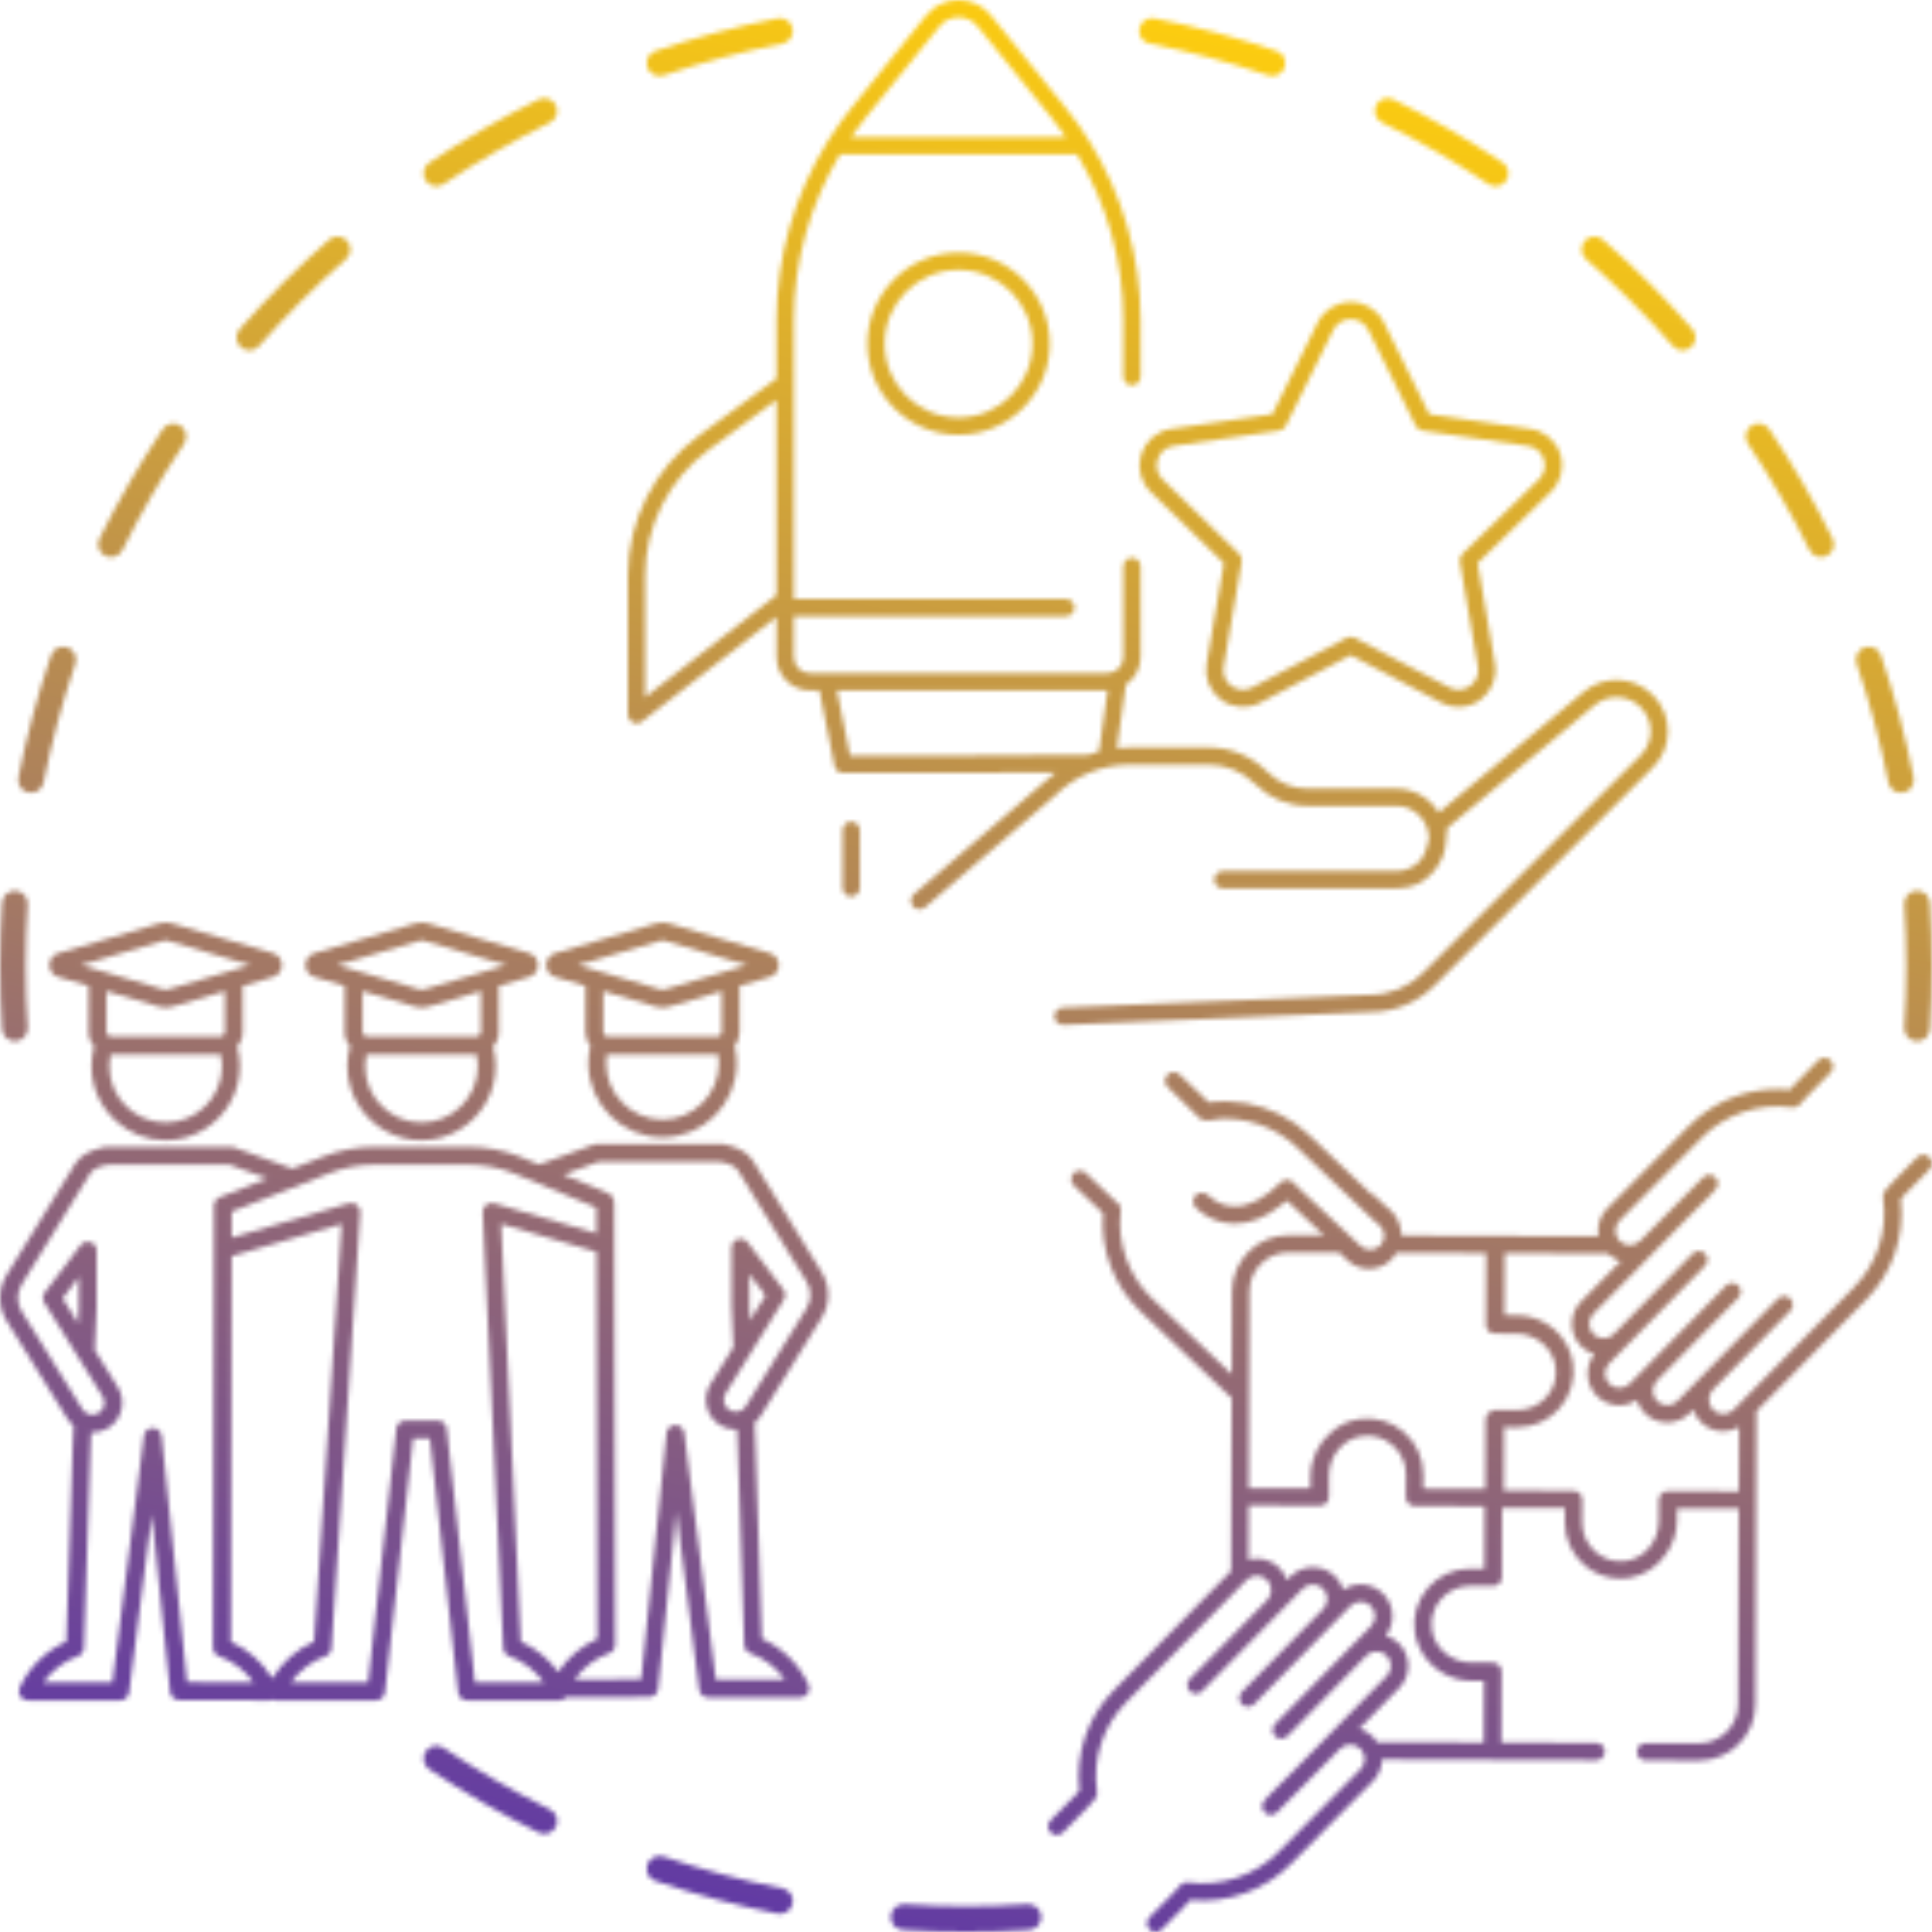 <svg xmlns="http://www.w3.org/2000/svg" width="400" height="400" viewBox="0 0 400 400" fill="none"><mask id="mask0_260_421" style="mask-type:alpha" maskUnits="userSpaceOnUse" x="0" y="0" width="400" height="400"><path fill-rule="evenodd" clip-rule="evenodd" d="M235.904 5.9C236.189 4.459 237.589 3.522 239.029 3.807C247.669 5.516 256.11 7.782 264.311 10.565C265.702 11.037 266.447 12.547 265.975 13.938C265.503 15.329 263.992 16.074 262.601 15.602C254.62 12.893 246.406 10.688 237.997 9.025C236.556 8.74 235.619 7.34 235.904 5.9ZM164.096 5.9C164.381 7.34 163.444 8.74 162.003 9.025C153.594 10.688 145.38 12.893 137.398 15.602C136.008 16.074 134.497 15.329 134.025 13.938C133.553 12.547 134.298 11.037 135.689 10.565C143.89 7.782 152.33 5.516 160.971 3.807C162.411 3.522 163.811 4.459 164.096 5.9ZM284.916 21.793C285.567 20.476 287.162 19.936 288.478 20.587C296.333 24.467 303.896 28.849 311.125 33.688C312.346 34.506 312.673 36.157 311.855 37.378C311.038 38.599 309.386 38.926 308.166 38.108C301.128 33.397 293.767 29.133 286.122 25.355C284.805 24.705 284.265 23.11 284.916 21.793ZM115.084 21.793C115.735 23.11 115.195 24.705 113.878 25.355C106.233 29.133 98.871 33.397 91.834 38.108C90.614 38.926 88.962 38.599 88.144 37.378C87.327 36.157 87.654 34.506 88.875 33.688C96.104 28.849 103.667 24.467 111.521 20.587C112.838 19.936 114.433 20.476 115.084 21.793ZM328.118 49.874C329.087 48.771 330.767 48.661 331.871 49.63C338.431 55.388 344.612 61.569 350.37 68.129C351.339 69.233 351.229 70.913 350.125 71.882C349.021 72.851 347.341 72.742 346.372 71.638C340.766 65.251 334.749 59.233 328.362 53.628C327.258 52.659 327.149 50.978 328.118 49.874ZM71.882 49.875C72.851 50.978 72.742 52.659 71.638 53.628C65.251 59.234 59.234 65.251 53.628 71.638C52.659 72.742 50.979 72.851 49.875 71.882C48.771 70.913 48.661 69.233 49.63 68.129C55.388 61.569 61.569 55.388 68.129 49.63C69.233 48.661 70.913 48.771 71.882 49.875ZM362.622 88.144C363.842 87.327 365.494 87.654 366.311 88.875C371.151 96.104 375.533 103.667 379.413 111.521C380.064 112.838 379.524 114.433 378.207 115.084C376.89 115.735 375.295 115.195 374.645 113.878C370.867 106.233 366.603 98.871 361.891 91.834C361.074 90.614 361.401 88.962 362.622 88.144ZM37.378 88.144C38.599 88.962 38.926 90.614 38.108 91.834C33.397 98.871 29.133 106.233 25.355 113.878C24.705 115.195 23.11 115.735 21.793 115.084C20.476 114.433 19.936 112.838 20.587 111.521C24.467 103.667 28.849 96.104 33.688 88.875C34.506 87.654 36.157 87.327 37.378 88.144ZM386.062 134.025C387.453 133.553 388.963 134.298 389.435 135.689C392.218 143.89 394.484 152.33 396.193 160.97C396.478 162.411 395.541 163.811 394.1 164.096C392.659 164.381 391.26 163.444 390.975 162.003C389.312 153.594 387.107 145.38 384.398 137.398C383.926 136.008 384.671 134.497 386.062 134.025ZM13.938 134.025C15.329 134.497 16.074 136.008 15.602 137.398C12.893 145.38 10.688 153.594 9.025 162.003C8.74 163.444 7.341 164.381 5.9 164.096C4.459 163.811 3.522 162.411 3.807 160.97C5.516 152.33 7.782 143.89 10.565 135.689C11.037 134.298 12.547 133.553 13.938 134.025ZM396.753 184.427C398.219 184.332 399.484 185.444 399.578 186.909C399.858 191.237 400 195.602 400 200C400 204.398 399.858 208.763 399.578 213.09C399.484 214.556 398.219 215.668 396.753 215.573C395.287 215.478 394.176 214.213 394.27 212.747C394.543 208.534 394.681 204.283 394.681 200C394.681 195.717 394.543 191.466 394.27 187.252C394.176 185.787 395.287 184.522 396.753 184.427ZM3.247 184.427C4.713 184.522 5.824 185.787 5.73 187.252C5.457 191.466 5.319 195.717 5.319 200C5.319 204.283 5.457 208.534 5.73 212.747C5.824 214.213 4.713 215.478 3.247 215.573C1.781 215.668 0.516 214.556 0.422 213.09C0.142 208.763 0 204.398 0 200C0 195.602 0.142 191.237 0.422 186.909C0.516 185.444 1.781 184.332 3.247 184.427ZM88.145 362.622C88.962 361.401 90.614 361.074 91.834 361.891C98.871 366.603 106.233 370.867 113.878 374.645C115.195 375.295 115.735 376.89 115.084 378.207C114.433 379.524 112.838 380.064 111.522 379.413C103.667 375.533 96.104 371.151 88.875 366.311C87.654 365.494 87.327 363.842 88.145 362.622ZM134.025 386.062C134.497 384.671 136.008 383.926 137.399 384.398C145.38 387.107 153.594 389.312 162.003 390.975C163.444 391.26 164.381 392.659 164.096 394.1C163.811 395.541 162.411 396.478 160.971 396.193C152.331 394.484 143.89 392.218 135.689 389.435C134.298 388.963 133.553 387.453 134.025 386.062ZM184.427 396.753C184.522 395.287 185.787 394.176 187.253 394.27C191.466 394.543 195.717 394.681 200 394.681C204.283 394.681 208.534 394.543 212.748 394.27C214.213 394.176 215.478 395.287 215.573 396.753C215.668 398.219 214.556 399.484 213.091 399.578C208.763 399.858 204.398 400 200 400C195.602 400 191.237 399.858 186.909 399.578C185.444 399.484 184.332 398.219 184.427 396.753Z" fill="black"></path><path d="M396.935 239.611C396.93 239.611 396.93 239.611 396.93 239.611L391.817 244.819L390.312 246.518C389.96 246.909 389.803 247.434 389.879 247.956C390.871 254.867 388.649 261.661 383.792 266.599L358.931 291.876C358.376 292.442 357.628 292.756 356.826 292.765C355.997 292.765 355.268 292.469 354.7 291.912C354.137 291.359 353.821 290.609 353.812 289.809C353.803 289.009 354.11 288.254 354.664 287.688L370.668 271.376C371.361 270.671 371.348 269.543 370.645 268.851C369.938 268.159 368.802 268.168 368.113 268.873L347.315 290.056C346.162 291.229 344.26 291.247 343.089 290.092C341.908 288.937 341.89 287.041 343.048 285.868L359.89 268.698L359.913 268.671C360.607 267.965 360.593 266.838 359.89 266.146C359.183 265.454 358.052 265.467 357.358 266.172L337.425 286.483C336.272 287.661 334.371 287.674 333.195 286.524C332.014 285.369 332.001 283.473 333.159 282.295L336.434 278.957C336.529 278.871 336.619 278.786 336.705 278.696L353.019 262.056C353.709 261.346 353.695 260.218 352.992 259.526C352.285 258.839 351.154 258.848 350.46 259.553L333.965 276.364C333.434 276.818 332.762 277.069 332.046 277.078C332.032 277.078 332.023 277.078 332.014 277.078C331.221 277.078 330.478 276.777 329.919 276.229C328.743 275.074 328.725 273.178 329.879 272.005L349.581 251.968L354.218 247.335C354.326 247.228 354.411 247.111 354.484 246.98L355.173 246.279C355.862 245.574 355.853 244.442 355.146 243.754C354.438 243.062 353.308 243.071 352.614 243.777L351.469 244.945L339.552 256.929C338.385 258.098 336.488 258.098 335.326 256.934C334.763 256.372 334.452 255.622 334.452 254.822C334.452 254.017 334.763 253.267 335.33 252.701L352.235 235.643C357.092 230.705 364.125 228.323 371.06 229.267C371.65 229.348 372.249 229.127 372.645 228.678L373.984 227.159L379.021 222.041C379.71 221.336 379.701 220.203 378.994 219.511C378.291 218.819 377.156 218.833 376.462 219.534L371.366 224.724L370.577 225.613C364.783 225.043 358.971 226.458 354.146 229.527C352.537 230.552 351.037 231.756 349.685 233.131L332.789 250.18C331.55 251.416 330.87 253.065 330.87 254.822C330.87 255.208 330.919 255.586 330.982 255.959L309.748 255.882C309.721 255.882 309.698 255.896 309.671 255.9C309.613 255.891 309.559 255.882 309.504 255.882L290.153 255.81C290.153 255.747 290.167 255.689 290.167 255.626C290.149 255.1 290.049 254.597 289.914 254.107C289.617 252.773 288.932 251.555 287.873 250.566L286.648 249.528L284.62 247.601C284.404 247.394 284.143 247.277 283.877 247.201L270.973 234.938C267.422 231.563 262.957 229.348 258.204 228.458C258.123 228.431 258.037 228.426 257.952 228.413C255.411 227.964 252.793 227.887 250.193 228.233L249.337 227.33L245.156 223.353L245.142 223.344C245.142 223.344 245.142 223.344 245.142 223.34L244.228 222.472C243.511 221.789 242.376 221.816 241.696 222.535C241.011 223.25 241.042 224.382 241.759 225.061L242.597 225.861L242.637 225.897L248.283 231.419C248.368 231.5 248.463 231.576 248.567 231.639C248.585 231.653 248.612 231.662 248.634 231.675C248.724 231.729 248.819 231.779 248.923 231.815C248.963 231.828 249.008 231.842 249.053 231.851C249.139 231.878 249.224 231.896 249.315 231.904C249.36 231.913 249.405 231.918 249.454 231.918C249.481 231.922 249.508 231.927 249.535 231.927L251.603 231.931L251.365 231.702C257.636 231.082 263.949 233.199 268.504 237.526L284.517 252.741L285.674 253.721C286.238 254.247 286.562 254.966 286.585 255.743C286.612 256.52 286.337 257.262 285.81 257.823C285.283 258.385 284.566 258.709 283.782 258.736C283.016 258.767 282.264 258.488 281.701 257.958L279.191 255.613L269.432 246.5L267.715 244.792C267.382 244.46 266.945 244.266 266.463 244.271C266.458 244.271 266.449 244.271 266.44 244.271C266.436 244.271 266.431 244.271 266.427 244.271C266.215 244.271 266.008 244.32 265.809 244.392C265.796 244.401 265.778 244.406 265.76 244.41C265.557 244.495 265.372 244.621 265.21 244.779C265.201 244.783 265.192 244.788 265.183 244.792C261.881 248.095 258.677 249.766 255.663 249.766C255.609 249.766 255.559 249.766 255.505 249.766C253.559 249.73 252.09 248.994 251.18 248.373L251.252 248.36C250.846 248.099 250.445 247.803 250.058 247.434C249.981 247.367 249.891 247.335 249.81 247.281C249.711 247.214 249.621 247.138 249.513 247.093C249.405 247.048 249.297 247.034 249.184 247.012C249.071 246.985 248.959 246.953 248.846 246.953C248.733 246.953 248.625 246.98 248.517 246.998C248.4 247.021 248.287 247.03 248.175 247.075C248.067 247.115 247.972 247.187 247.873 247.255C247.792 247.304 247.702 247.331 247.625 247.398C247.607 247.416 247.602 247.439 247.584 247.457C247.566 247.47 247.539 247.479 247.526 247.497C247.454 247.569 247.427 247.659 247.373 247.74C247.305 247.839 247.228 247.929 247.183 248.036C247.138 248.144 247.125 248.252 247.102 248.364C247.075 248.481 247.044 248.589 247.044 248.706C247.044 248.818 247.071 248.922 247.089 249.034C247.111 249.151 247.12 249.263 247.165 249.371C247.206 249.483 247.278 249.573 247.341 249.677C247.395 249.757 247.422 249.847 247.49 249.924C247.607 250.059 250.491 253.209 255.348 253.339C255.456 253.343 255.564 253.343 255.667 253.343C258.794 253.343 261.953 252.09 265.093 249.636C265.553 249.295 265.999 248.94 266.427 248.562L274.23 255.869L273.816 255.752L266.832 255.729C266.814 255.729 266.801 255.729 266.787 255.729C260.353 255.729 255.109 260.942 255.086 267.368L255.028 284.533L238.591 268.914C233.685 264.254 231.234 257.423 232.031 250.652C232.117 249.942 231.77 249.25 231.153 248.895L224.858 242.914L224.8 242.86C224.083 242.177 222.952 242.204 222.268 242.923C221.587 243.637 221.614 244.77 222.331 245.448L228.382 251.2C227.782 258.767 230.639 266.294 236.122 271.506L255.01 289.454L254.933 309.872V309.877L254.879 325.267L237.902 342.527L230.653 349.897C225.205 355.437 222.61 362.986 223.475 370.724L222.57 371.744L217.514 376.885C216.82 377.591 216.829 378.723 217.537 379.41C218.244 380.102 219.375 380.093 220.069 379.388L225.187 374.184L226.692 372.486C227.039 372.095 227.197 371.569 227.125 371.048C226.133 364.137 228.35 357.338 233.207 352.404L258.073 327.128C259.227 325.95 261.124 325.932 262.3 327.087C263.48 328.242 263.494 330.138 262.34 331.316L246.332 347.623C245.643 348.328 245.652 349.461 246.359 350.153C247.066 350.845 248.197 350.831 248.891 350.126L269.684 328.948C270.838 327.775 272.739 327.757 273.915 328.912C274.483 329.464 274.798 330.215 274.807 331.015C274.812 331.815 274.51 332.569 273.951 333.136L257.105 350.31L257.087 350.328C256.397 351.034 256.406 352.166 257.114 352.858C257.821 353.55 258.952 353.536 259.646 352.831L279.578 332.52C280.736 331.343 282.633 331.325 283.809 332.48C284.985 333.634 285.003 335.531 283.845 336.708L280.57 340.047C280.475 340.132 280.385 340.218 280.295 340.307L263.985 356.947C263.295 357.653 263.309 358.785 264.012 359.477C264.719 360.164 265.85 360.156 266.544 359.45L283.039 342.64C284.206 341.637 285.967 341.682 287.08 342.774C288.261 343.929 288.279 345.821 287.121 346.998L267.472 366.981L262.782 371.664C262.714 371.735 262.683 371.83 262.629 371.906L261.831 372.72C261.137 373.425 261.151 374.557 261.858 375.249C262.205 375.591 262.656 375.762 263.111 375.762C263.575 375.762 264.039 375.582 264.39 375.222L265.476 374.117L277.447 362.07C278.011 361.508 278.758 361.203 279.565 361.203C280.367 361.203 281.119 361.508 281.678 362.07C282.241 362.631 282.548 363.382 282.552 364.182C282.552 364.982 282.241 365.732 281.674 366.298L264.769 383.36C259.912 388.299 252.869 390.68 245.944 389.732C245.35 389.651 244.755 389.876 244.358 390.321L243.02 391.844L237.983 396.962C237.289 397.663 237.298 398.796 238.006 399.488C238.357 399.834 238.808 400 239.263 400C239.727 400 240.186 399.825 240.538 399.465L245.638 394.28L246.422 393.39C254.158 394.154 261.903 391.377 267.319 385.868L284.215 368.824C285.427 367.61 286.094 366.002 286.121 364.285L308.973 364.366C308.977 364.366 308.977 364.366 308.982 364.366C308.986 364.366 308.991 364.366 309 364.366C309.004 364.366 309.013 364.366 309.018 364.366L330.473 364.442C330.478 364.442 330.478 364.442 330.482 364.442C331.465 364.442 332.267 363.647 332.271 362.663C332.276 361.674 331.478 360.87 330.487 360.865L310.825 360.798L310.874 346.032C310.879 345.044 310.081 344.239 309.09 344.235L304.647 344.221C300.57 344.208 297.056 341.323 296.474 337.517C296.114 335.18 296.767 332.915 298.304 331.132C299.836 329.361 302.048 328.346 304.377 328.346C304.386 328.346 304.395 328.346 304.404 328.346L309.149 328.359H309.153C310.14 328.359 310.942 327.564 310.946 326.58L310.996 312.178L323.994 312.227L323.985 315.193C323.972 318.599 325.45 321.83 328.04 324.059C330.135 325.861 332.794 326.831 335.524 326.831C336.105 326.831 336.691 326.786 337.277 326.696C340.413 326.216 343.111 324.387 344.869 321.834C346.324 319.853 347.194 317.404 347.203 314.793L347.212 312.308L359.998 312.353L359.85 352.916C359.836 357.347 356.196 360.942 351.735 360.942C351.726 360.942 351.713 360.942 351.704 360.942L340.715 360.906H340.71C339.723 360.906 338.921 361.701 338.917 362.685C338.912 363.674 339.714 364.478 340.701 364.478L351.69 364.519C351.704 364.519 351.722 364.519 351.735 364.519C358.165 364.519 363.409 359.329 363.432 352.925L363.585 310.582C363.585 310.578 363.585 310.578 363.585 310.578L363.652 292.181L386.347 269.107C391.799 263.566 394.389 256.013 393.529 248.279L394.434 247.255L399.49 242.118C400.179 241.413 400.17 240.281 399.463 239.589C398.76 238.896 397.629 238.905 396.935 239.611ZM289.675 349.501C292.217 346.922 292.176 342.756 289.59 340.222C288.81 339.458 287.887 338.928 286.909 338.631C288.923 336.039 288.72 332.282 286.319 329.927C284.075 327.73 280.637 327.465 278.105 329.127C277.79 328.085 277.222 327.137 276.425 326.359C273.838 323.82 269.671 323.861 267.13 326.44L266.44 327.146C266.12 326.189 265.58 325.29 264.809 324.535C263.084 322.841 260.655 322.324 258.47 322.922L258.51 311.679L273.334 311.728C273.338 311.728 273.343 311.728 273.343 311.728C274.329 311.728 275.131 310.933 275.131 309.949L275.149 305.509C275.163 301.438 278.06 297.933 281.885 297.349C284.233 296.989 286.513 297.645 288.301 299.187C290.085 300.719 291.104 302.939 291.095 305.271L291.077 310.007C291.077 310.479 291.261 310.933 291.599 311.27C291.933 311.607 292.388 311.8 292.861 311.8L307.373 311.854L307.328 324.778L304.418 324.769C304.404 324.769 304.391 324.769 304.377 324.769C301.007 324.769 297.803 326.234 295.591 328.799C293.393 331.347 292.424 334.722 292.933 338.056C293.1 339.135 293.429 340.159 293.884 341.112C295.726 345.174 299.944 347.991 304.697 348.009L307.243 348.018L307.198 360.785L285.12 360.704C284.859 360.29 284.566 359.895 284.21 359.54C283.426 358.754 282.471 358.196 281.43 357.891L289.675 349.501ZM258.668 267.381C258.686 262.924 262.327 259.306 266.787 259.306C266.796 259.306 266.81 259.306 266.819 259.306L277.281 259.342L279.015 260.96C280.223 262.088 281.786 262.703 283.44 262.703C283.512 262.703 283.588 262.699 283.665 262.699C285.4 262.641 287.004 261.913 288.184 260.654C288.536 260.281 288.819 259.863 289.072 259.428C289.081 259.41 289.094 259.401 289.103 259.383L307.698 259.45L307.648 274.301C307.644 275.285 308.441 276.09 309.428 276.094L313.875 276.112C317.952 276.126 321.462 279.024 322.048 282.853C322.219 283.994 322.152 285.117 321.863 286.178C321.543 287.274 320.994 288.299 320.232 289.175C318.709 290.937 316.569 291.916 314.235 291.934L309.617 291.916H309.613C309.212 291.916 308.847 292.051 308.549 292.271C307.973 292.568 307.576 293.161 307.576 293.848L307.522 308.277L294.668 308.232L294.677 305.285C294.686 301.905 293.217 298.697 290.64 296.477C288.08 294.275 284.692 293.305 281.34 293.817C279.218 294.136 277.299 295.075 275.731 296.428C273.045 298.616 271.329 301.995 271.315 305.698L271.306 308.147L258.524 308.102L258.668 267.381ZM360.012 308.781L345.247 308.727H345.243C344.256 308.727 343.454 309.522 343.449 310.506L343.436 314.964C343.418 319.053 340.539 322.58 336.732 323.164C334.398 323.524 332.154 322.872 330.374 321.349C328.581 319.803 327.558 317.565 327.563 315.206L327.581 310.452C327.585 309.976 327.396 309.522 327.063 309.185C326.729 308.848 326.274 308.659 325.797 308.655L311.347 308.605L311.397 295.498L314.222 295.507C317.547 295.498 320.737 294.064 322.945 291.512C325.17 288.937 326.157 285.513 325.643 282.12C324.805 276.548 319.804 272.324 314.01 272.306L311.478 272.297L311.527 259.464L332.478 259.54H332.483C332.604 259.54 332.726 259.526 332.839 259.504C333.551 260.201 334.384 260.695 335.272 261.005C335.371 261.036 335.47 261.081 335.574 261.113L335.461 261.225L327.324 269.498C324.787 272.082 324.828 276.247 327.41 278.781C328.176 279.527 329.095 280.071 330.095 280.372C328.081 282.965 328.284 286.717 330.685 289.072C332.929 291.274 336.367 291.534 338.899 289.876C339.205 290.892 339.768 291.849 340.579 292.644C343.161 295.178 347.333 295.143 349.87 292.559L350.564 291.858C350.888 292.833 351.438 293.727 352.19 294.464C353.425 295.677 355.06 296.342 356.795 296.338C356.817 296.338 356.835 296.338 356.858 296.338C358.007 296.329 359.093 296.001 360.057 295.448L360.012 308.781Z" fill="black"></path><path d="M47.654 228.282C48.924 226.044 49.656 223.463 49.656 220.716C49.656 219.326 49.456 217.987 49.109 216.708C49.809 215.902 50.244 214.864 50.244 213.72V204.121L56.536 202.267C57.634 201.943 58.37 200.956 58.37 199.812C58.37 198.668 57.634 197.676 56.536 197.356L35.645 191.195C34.765 190.935 33.829 190.935 32.949 191.195L12.054 197.356C10.961 197.676 10.224 198.668 10.224 199.812C10.224 200.956 10.961 201.943 12.054 202.267L18.351 204.121V213.72C18.351 214.864 18.786 215.902 19.486 216.708C19.138 217.987 18.939 219.326 18.939 220.716C18.939 225.233 20.903 229.287 24.012 232.104C26.741 234.573 30.341 236.093 34.297 236.093C40.019 236.093 45.009 232.938 47.654 228.282ZM22.622 220.716C22.622 219.887 22.71 219.08 22.872 218.302C22.896 218.302 22.914 218.307 22.933 218.307H45.657C45.681 218.307 45.699 218.302 45.722 218.302C45.884 219.08 45.972 219.887 45.972 220.716C45.972 227.16 40.737 232.405 34.297 232.405C27.858 232.405 22.622 227.16 22.622 220.716ZM34.603 194.73L51.833 199.812L34.603 204.89C34.404 204.95 34.191 204.95 33.987 204.89L16.762 199.812L33.987 194.73C34.191 194.669 34.404 194.669 34.603 194.73ZM32.949 208.429C33.389 208.559 33.843 208.624 34.297 208.624C34.751 208.624 35.205 208.559 35.645 208.429L46.561 205.209V213.72C46.561 214.216 46.158 214.624 45.657 214.624H22.933C22.437 214.624 22.034 214.216 22.034 213.72V205.209L32.949 208.429Z" fill="black"></path><path d="M87.261 236.093C90.143 236.093 92.83 235.277 95.138 233.892C99.613 231.2 102.62 226.308 102.62 220.716C102.62 219.345 102.425 218.024 102.087 216.755C102.81 215.944 103.259 214.888 103.259 213.72V204.121L109.555 202.267C110.649 201.943 111.385 200.956 111.385 199.812C111.385 198.668 110.649 197.676 109.555 197.356L88.661 191.195C87.78 190.935 86.844 190.935 85.964 191.195L65.074 197.356C63.976 197.676 63.239 198.663 63.239 199.812C63.239 200.956 63.976 201.943 65.074 202.267L71.366 204.121V213.72C71.366 214.846 71.787 215.865 72.464 216.662C72.107 217.955 71.903 219.312 71.903 220.716C71.903 223.866 72.858 226.794 74.488 229.236C77.245 233.364 81.943 236.093 87.261 236.093ZM75.586 220.716C75.586 219.887 75.674 219.076 75.841 218.297C75.878 218.297 75.911 218.307 75.952 218.307H98.677C98.677 218.307 98.682 218.307 98.686 218.307C98.849 219.085 98.937 219.891 98.937 220.716C98.937 227.16 93.701 232.405 87.261 232.405C80.826 232.405 75.586 227.16 75.586 220.716ZM87.623 194.73L104.848 199.812L87.623 204.89C87.419 204.95 87.21 204.95 87.007 204.89L69.777 199.812L87.007 194.73C87.206 194.669 87.419 194.674 87.623 194.73ZM85.964 208.429C86.404 208.559 86.858 208.624 87.312 208.624C87.766 208.624 88.221 208.559 88.661 208.429L99.576 205.209V213.72C99.576 214.216 99.173 214.624 98.677 214.624H75.952C75.452 214.624 75.049 214.216 75.049 213.72V205.209L85.964 208.429Z" fill="black"></path><path d="M107.665 239.475C104.237 238.131 100.637 237.45 96.963 237.45H77.565C73.891 237.45 70.291 238.131 66.862 239.475L60.543 241.953L48.442 237.561C48.243 237.492 48.029 237.455 47.816 237.455H21.737C21.404 237.455 21.089 237.548 20.811 237.71C18.869 238.145 16.674 239.16 15.617 240.869L1.375 263.96C-0.455 266.884 -0.459 270.53 1.366 273.472L13.926 293.695C14.278 294.26 14.728 294.751 15.237 295.177L15.052 299.435L13.727 339.885C9.483 341.766 6.004 345.19 4.063 349.434C3.803 350.004 3.849 350.671 4.188 351.199C4.526 351.727 5.11 352.047 5.735 352.047H24.883C25.81 352.047 26.593 351.357 26.709 350.435L31.43 313.547L35.219 350.314C35.317 351.25 36.104 351.964 37.045 351.968L55.73 352.047H55.734C55.956 352.047 56.165 351.991 56.369 351.917C56.568 351.991 56.776 352.042 56.999 352.042H77.852C78.793 352.042 79.58 351.338 79.687 350.402L85.533 297.818H88.999L94.841 350.402C94.943 351.338 95.731 352.042 96.671 352.042H115.824C116.347 352.042 116.834 351.811 117.177 351.426L134.416 351.357C135.356 351.352 136.144 350.638 136.241 349.703L140.031 312.935L144.752 349.823C144.868 350.745 145.651 351.435 146.578 351.435H165.726C166.351 351.435 166.935 351.116 167.273 350.588C167.611 350.059 167.658 349.392 167.398 348.822C165.457 344.579 161.973 341.155 157.734 339.274L156.409 298.805L156.223 294.566C156.733 294.144 157.182 293.644 157.539 293.078L162.96 284.35L170.094 272.86C171.92 269.918 171.915 266.272 170.09 263.358L155.843 240.258C154.787 238.548 152.591 237.534 150.65 237.094C150.372 236.936 150.057 236.843 149.723 236.843H123.649C123.436 236.843 123.218 236.88 123.019 236.95L112.483 240.777L111.585 241.101L107.665 239.475ZM142.992 240.527H148.63C150.14 240.527 152.197 241.37 152.707 242.194L166.963 265.308C168.042 267.032 168.042 269.177 166.967 270.914L154.421 291.119C154.189 291.485 153.874 291.786 153.522 291.985C152.735 292.411 151.766 292.388 151.002 291.911C150.446 291.568 150.057 291.021 149.904 290.382C149.756 289.738 149.867 289.075 150.214 288.51L162.288 269.075C162.691 268.426 162.654 267.597 162.191 266.99L154.764 257.191C154.18 256.418 153.105 256.246 152.304 256.765C152.29 256.774 152.276 256.779 152.262 256.788C152.239 256.807 152.211 256.816 152.183 256.839C152.128 256.881 152.077 256.937 152.026 256.988C152.017 256.997 152.003 257.006 151.993 257.015C151.919 257.094 151.854 257.173 151.794 257.261C151.785 257.27 151.776 257.279 151.771 257.293C151.711 257.377 151.665 257.469 151.623 257.562C151.614 257.581 151.609 257.594 151.6 257.608C151.563 257.706 151.535 257.803 151.512 257.905C151.507 257.923 151.502 257.937 151.498 257.956C151.479 258.062 151.47 258.169 151.465 258.275C151.465 258.285 151.461 258.299 151.461 258.308V258.359C151.465 258.382 151.461 258.401 151.461 258.424L151.465 270.33L151.845 278.906L147.087 286.564C146.216 287.964 145.943 289.618 146.318 291.221C146.693 292.824 147.671 294.181 149.061 295.043C150.038 295.654 151.164 295.979 152.313 295.979C152.41 295.979 152.503 295.965 152.596 295.96L152.73 298.944L154.092 340.594C154.115 341.345 154.593 342.007 155.301 342.267C158.202 343.323 160.727 345.26 162.524 347.747H148.199L141.662 296.66C141.541 295.738 140.759 295.047 139.832 295.047C139.827 295.047 139.818 295.047 139.809 295.047C138.873 295.061 138.099 295.77 138.002 296.701L132.748 347.678L118.937 347.734C120.739 345.241 123.26 343.323 126.151 342.262C126.878 341.998 127.36 341.303 127.36 340.529L127.161 248.972C127.161 248.81 127.133 248.653 127.091 248.505C126.994 247.879 126.595 247.332 125.998 247.087L116.625 243.195L123.969 240.527H142.992ZM155.144 270.247V263.793L158.494 268.209L155.283 273.37L155.144 270.247ZM90.648 294.13H83.889C82.948 294.13 82.161 294.834 82.059 295.77L76.207 348.354H60.191C61.989 345.871 64.514 343.935 67.414 342.874C68.1 342.623 68.572 341.989 68.618 341.261L74.581 251.029C74.623 250.427 74.368 249.843 73.895 249.468C73.427 249.093 72.807 248.968 72.228 249.135L47.969 256.237L47.978 250.849L68.206 242.908C71.204 241.736 74.354 241.138 77.565 241.138H96.963C100.178 241.138 103.329 241.736 106.289 242.894L123.454 250.024L123.473 255.338L102.296 249.135C101.726 248.968 101.109 249.088 100.642 249.459C100.174 249.825 99.914 250.399 99.942 250.992L104.2 341.229C104.232 341.97 104.709 342.619 105.404 342.874C108.295 343.93 110.816 345.867 112.627 348.354H98.32L92.478 295.77C92.372 294.839 91.584 294.13 90.648 294.13ZM31.652 295.659C31.643 295.659 31.633 295.659 31.629 295.659C30.702 295.659 29.919 296.349 29.799 297.271L23.262 348.359H8.932C10.734 345.871 13.259 343.935 16.159 342.874C16.863 342.619 17.345 341.956 17.369 341.206L18.73 299.578L18.86 296.572C18.958 296.576 19.05 296.59 19.148 296.59C20.297 296.59 21.422 296.266 22.395 295.659C23.79 294.793 24.767 293.435 25.138 291.832C25.513 290.229 25.244 288.575 24.373 287.176L19.615 279.518L20 270.859V259.035C20 259.012 19.995 258.994 20 258.97V258.919C20 258.91 19.995 258.896 19.995 258.887C19.991 258.78 19.982 258.674 19.963 258.567C19.958 258.549 19.954 258.53 19.949 258.512C19.926 258.414 19.898 258.317 19.861 258.22C19.852 258.206 19.843 258.192 19.838 258.174C19.796 258.081 19.75 257.988 19.69 257.905C19.685 257.891 19.676 257.882 19.666 257.872C19.606 257.784 19.541 257.706 19.467 257.627C19.458 257.618 19.444 257.608 19.435 257.599C19.384 257.548 19.333 257.492 19.277 257.451C19.249 257.428 19.222 257.418 19.194 257.4C19.185 257.391 19.166 257.386 19.157 257.377C18.355 256.858 17.28 257.029 16.692 257.803L9.27 267.602C8.807 268.209 8.77 269.038 9.173 269.686L21.246 289.122C21.594 289.687 21.705 290.35 21.557 290.994C21.404 291.633 21.015 292.18 20.449 292.527C19.699 293 18.703 293.009 17.957 292.606C17.586 292.397 17.271 292.096 17.044 291.739L4.493 271.526C3.419 269.788 3.419 267.643 4.503 265.906L18.754 242.806C19.263 241.981 21.32 241.138 22.831 241.138H47.492L55.354 243.992L45.514 247.856C44.962 248.041 44.564 248.472 44.393 249.014C44.388 249.033 44.383 249.047 44.379 249.065C44.332 249.232 44.3 249.403 44.3 249.584L44.101 341.141C44.101 341.915 44.583 342.61 45.31 342.874C48.192 343.93 50.707 345.843 52.519 348.345L38.713 348.29L33.459 297.313C33.361 296.382 32.583 295.673 31.652 295.659ZM16.317 270.775L16.178 273.981L12.967 268.82L16.317 264.4V270.775ZM47.789 339.904L47.96 260.078L70.736 253.415L65.023 339.862C61.433 341.447 58.398 344.143 56.369 347.493C54.349 344.148 51.333 341.488 47.789 339.904ZM107.823 339.876L103.741 253.402L123.501 259.184L123.672 339.292C120.383 340.766 117.561 343.165 115.564 346.154C113.577 343.43 110.899 341.238 107.823 339.876Z" fill="black"></path><path d="M114.925 202.267L121.217 204.121V213.72C121.217 214.8 121.606 215.782 122.231 216.565C121.962 217.704 121.805 218.886 121.805 220.104C121.805 228.583 128.694 235.481 137.163 235.481C145.632 235.481 152.522 228.583 152.522 220.104C152.522 218.881 152.364 217.704 152.095 216.565C152.721 215.777 153.11 214.8 153.11 213.72V204.121L159.406 202.267C160.5 201.943 161.236 200.956 161.236 199.812C161.236 198.668 160.5 197.676 159.406 197.356L138.511 191.195C137.631 190.935 136.695 190.935 135.815 191.195L114.925 197.356C113.827 197.676 113.09 198.663 113.09 199.812C113.09 200.956 113.827 201.943 114.925 202.267ZM137.469 194.73L154.699 199.812L137.469 204.89C137.27 204.95 137.057 204.95 136.857 204.89L119.627 199.812L136.857 194.73C137.057 194.669 137.27 194.674 137.469 194.73ZM148.838 220.104C148.838 226.549 143.603 231.793 137.163 231.793C130.723 231.793 125.488 226.549 125.488 220.104C125.488 219.484 125.548 218.886 125.641 218.293C125.697 218.293 125.748 218.307 125.799 218.307H148.523C148.579 218.307 148.63 218.293 148.685 218.293C148.778 218.886 148.838 219.484 148.838 220.104ZM149.427 213.72C149.427 214.216 149.024 214.624 148.523 214.624H125.799C125.303 214.624 124.9 214.216 124.9 213.72V205.209L135.815 208.429C136.255 208.559 136.709 208.624 137.163 208.624C137.617 208.624 138.071 208.559 138.511 208.429L149.427 205.209V213.72Z" fill="black"></path><path d="M323.031 93.995C323.937 96.776 323.198 99.771 321.099 101.818L305.927 116.589L309.51 137.443C310.005 140.328 308.839 143.188 306.469 144.911C305.13 145.88 303.563 146.375 301.984 146.375C300.771 146.375 299.547 146.083 298.422 145.49L279.667 135.641L260.911 145.49C258.318 146.849 255.234 146.63 252.859 144.911C250.49 143.188 249.328 140.328 249.823 137.443L253.401 116.589L238.229 101.818C236.13 99.771 235.391 96.776 236.297 93.995C237.203 91.208 239.568 89.219 242.464 88.797L263.432 85.755L272.813 66.776C274.109 64.156 276.734 62.526 279.667 62.526C282.594 62.526 285.219 64.156 286.516 66.776L295.896 85.755L316.865 88.797C319.766 89.219 322.13 91.208 323.031 93.995ZM319.646 95.094C319.151 93.583 317.922 92.547 316.354 92.323L294.453 89.141C293.875 89.057 293.375 88.693 293.115 88.172L283.323 68.354C282.62 66.932 281.25 66.083 279.667 66.083C278.078 66.083 276.714 66.932 276.01 68.354L266.214 88.172C265.958 88.693 265.453 89.057 264.875 89.141L242.979 92.323C241.406 92.547 240.177 93.583 239.688 95.094C239.193 96.599 239.578 98.162 240.719 99.266L256.563 114.693C256.979 115.099 257.172 115.687 257.073 116.266L253.333 138.047C253.068 139.609 253.672 141.099 254.958 142.031C256.24 142.964 257.849 143.078 259.25 142.339L278.833 132.057C279.094 131.922 279.38 131.849 279.667 131.849C279.948 131.849 280.234 131.922 280.495 132.057L300.078 142.339C301.484 143.078 303.089 142.964 304.375 142.031C305.656 141.099 306.266 139.609 305.995 138.047L302.255 116.266C302.156 115.687 302.349 115.099 302.766 114.693L318.615 99.266C319.75 98.162 320.135 96.599 319.646 95.094ZM217.339 71.156C217.339 81.552 208.87 90.01 198.458 90.01C188.052 90.01 179.583 81.552 179.583 71.156C179.583 60.76 188.052 52.302 198.458 52.302C208.87 52.302 217.339 60.76 217.339 71.156ZM198.458 86.453C206.901 86.453 213.771 79.594 213.771 71.156C213.771 62.724 206.901 55.865 198.458 55.865C190.016 55.865 183.146 62.724 183.146 71.156C183.146 79.588 190.016 86.453 198.458 86.453ZM176.234 170.115C175.25 170.115 174.453 170.911 174.453 171.891V183.844C174.453 184.828 175.25 185.625 176.234 185.625C177.219 185.625 178.016 184.828 178.016 183.844V171.891C178.016 170.911 177.219 170.115 176.234 170.115ZM342.198 158.906L310.161 190.906L297.042 204.005C293.479 207.568 288.74 209.526 283.698 209.526L220.167 212.182C220.141 212.182 220.12 212.182 220.094 212.182C219.141 212.182 218.354 211.438 218.313 210.479C218.297 210.031 218.448 209.62 218.714 209.292C219.021 208.906 219.484 208.651 220.021 208.625L283.62 205.969C287.786 205.969 291.63 204.375 294.526 201.49L339.682 156.391C341.016 155.057 341.75 153.286 341.75 151.406C341.75 149.521 341.016 147.75 339.682 146.417C337.078 143.818 332.99 143.635 330.161 145.99L299.63 171.422C299.62 172.083 299.563 173.042 299.385 174.141C299.255 176.609 298.255 178.849 296.682 180.562C296.563 180.708 296.432 180.854 296.302 180.995C294.521 182.885 292.151 183.87 289.26 183.917C289.198 183.917 289.13 183.917 289.068 183.917H289.063C284.656 183.927 253.167 183.917 253.167 183.917C252.182 183.917 251.385 183.12 251.385 182.135C251.385 181.156 252.182 180.359 253.167 180.359H289.063C289.104 180.359 289.146 180.354 289.188 180.354C291.078 180.323 292.781 179.516 293.99 178.234C295.052 176.938 295.573 175.245 295.828 173.792C295.833 173.724 295.833 173.661 295.833 173.599C295.833 169.875 292.797 166.844 289.068 166.844H270.74C266.651 166.844 262.802 165.25 259.906 162.359C257.271 159.729 253.833 158.307 250.172 158.307H234.016C228.099 158.307 222.536 160.609 218.354 164.786C218.323 164.818 218.286 164.849 218.255 164.875L191.786 187.62L191.542 187.833C190.797 188.474 189.667 188.391 189.026 187.646C188.385 186.901 188.469 185.776 189.214 185.135L215.88 162.219C216.734 161.37 217.656 160.615 218.604 159.901L198.469 160.016C198.464 160.016 198.464 160.016 198.458 160.016H174.526C173.677 160.016 172.943 159.417 172.776 158.583L169.646 142.938H167.688C163.875 142.938 160.776 139.844 160.776 136.036V127.724L132.88 149.396C132.557 149.641 132.172 149.771 131.786 149.771C131.516 149.771 131.25 149.708 131 149.589C130.391 149.292 130 148.672 130 147.99V119.156C130 107.781 135.479 96.963 144.651 90.224L160.776 78.37V66.271C160.776 53.198 164.484 40.354 171.339 29.307C171.38 29.24 171.422 29.172 171.469 29.104C172.958 26.729 174.583 24.432 176.354 22.24L184.964 11.594L191.755 3.203C193.396 1.167 195.844 0 198.458 0C201.078 0 203.521 1.167 205.167 3.203L220.563 22.24C222.339 24.432 223.964 26.734 225.453 29.115C225.495 29.172 225.531 29.234 225.568 29.297C232.427 40.344 236.141 53.193 236.141 66.271V77.99C236.141 78.969 235.344 79.766 234.359 79.766C233.375 79.766 232.578 78.969 232.578 77.99V66.271C232.578 54.161 229.219 42.266 223.016 31.953H173.906C167.698 42.266 164.339 54.161 164.339 66.271V124.016H220.682C221.667 124.016 222.464 124.813 222.464 125.792C222.464 126.776 221.667 127.573 220.682 127.573H164.339V136.036C164.339 137.88 165.839 139.38 167.688 139.38H229.234C231.078 139.38 232.578 137.88 232.578 136.036V117.255C232.578 116.276 233.375 115.479 234.359 115.479C235.344 115.479 236.141 116.276 236.141 117.255V136.036C236.141 138.422 234.927 140.526 233.083 141.766L231.229 154.906C232.151 154.807 233.078 154.745 234.016 154.745H250.172C254.786 154.745 259.12 156.542 262.38 159.797C264.651 162.063 267.599 163.281 270.74 163.281H289.068C292.797 163.281 296.073 165.271 297.891 168.24L327.88 143.255C332.13 139.714 338.286 139.99 342.198 143.901C344.208 145.906 345.312 148.568 345.312 151.406C345.312 154.24 344.208 156.906 342.198 158.906ZM198.453 156.453L225.245 156.302C225.995 156.031 226.755 155.797 227.531 155.594L229.323 142.938C229.292 142.938 229.26 142.938 229.234 142.938H173.281L175.984 156.453H198.453ZM133.568 144.349L160.776 123.219V82.787L146.766 93.089C138.5 99.162 133.568 108.906 133.568 119.156V144.349ZM194.526 5.438L179.13 24.474C178.104 25.745 177.135 27.057 176.208 28.396H220.708C219.781 27.057 218.818 25.745 217.792 24.474L202.391 5.438C201.427 4.245 199.995 3.562 198.458 3.562C196.922 3.562 195.49 4.245 194.526 5.438Z" fill="black"></path></mask><g mask="url(#mask0_260_421)"><rect width="400" height="400" fill="url(#paint0_linear_260_421)"></rect></g><defs><linearGradient id="paint0_linear_260_421" x1="253.5" y1="-2.38443e-05" x2="164.099" y2="403.896" gradientUnits="userSpaceOnUse"><stop stop-color="#FFCF0D"></stop><stop offset="1" stop-color="#5F38A6"></stop></linearGradient></defs></svg>